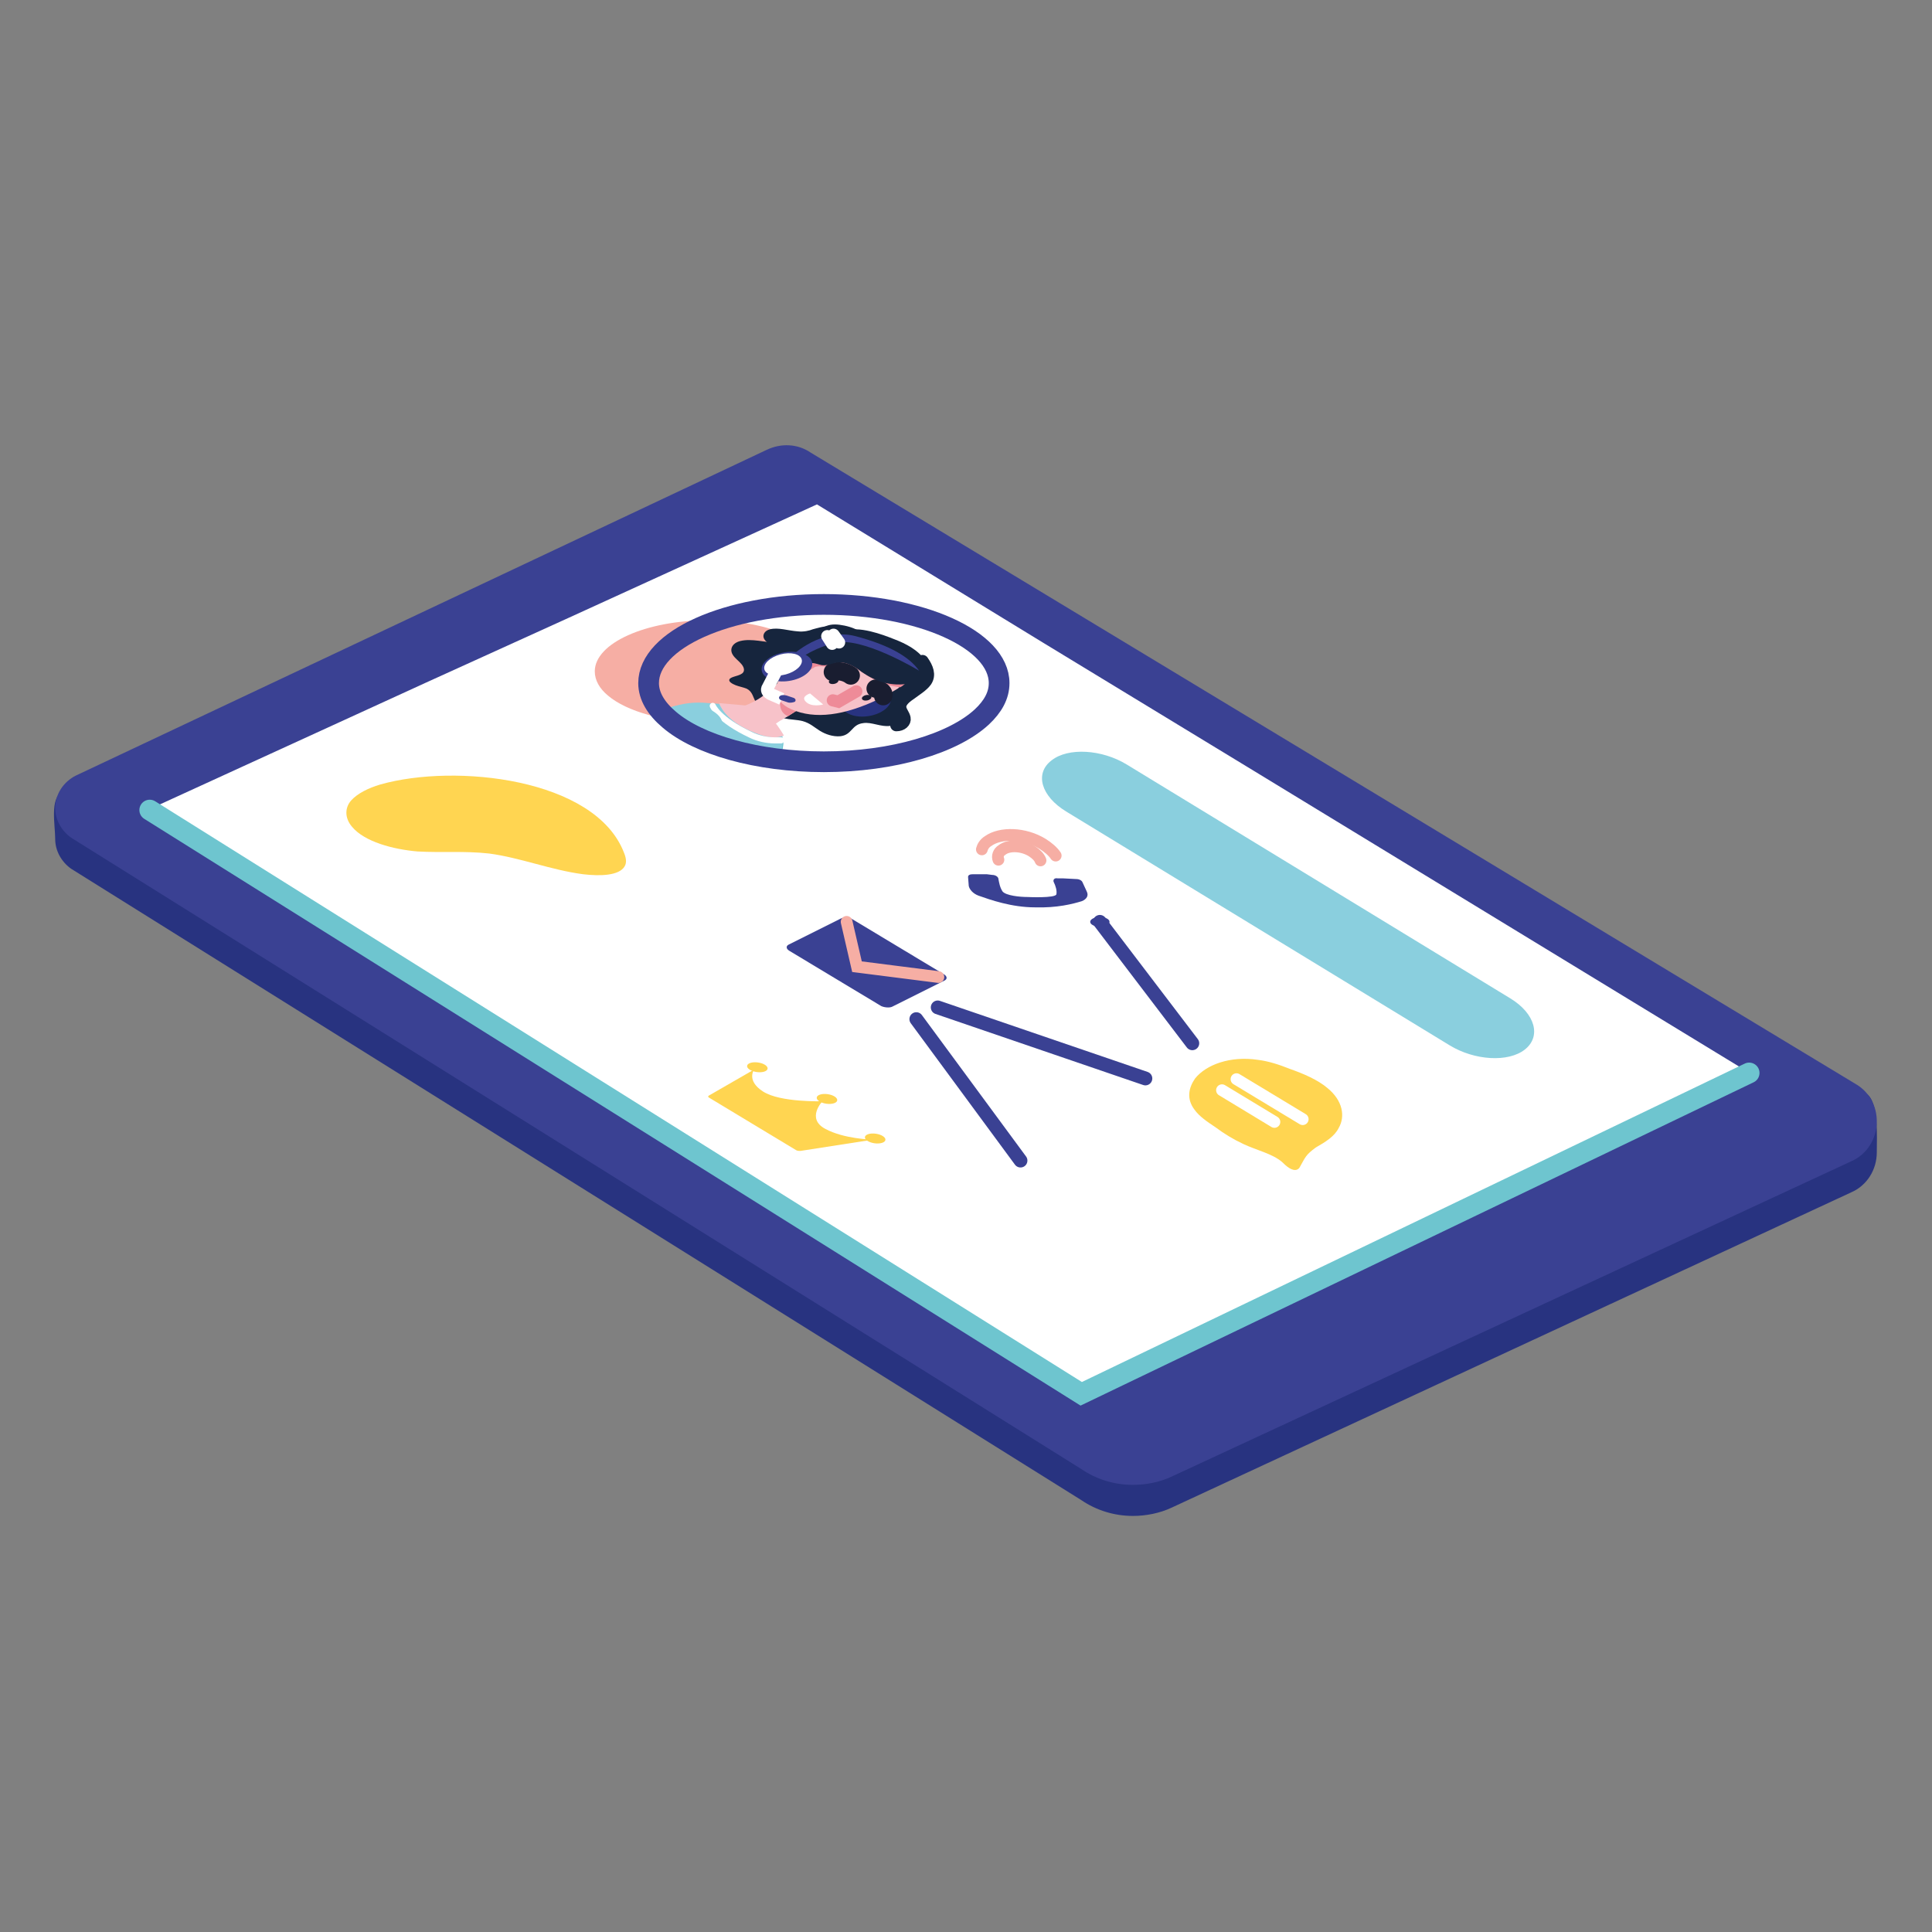 <?xml version="1.0" encoding="utf-8"?>
<!-- Generator: Adobe Illustrator 24.1.3, SVG Export Plug-In . SVG Version: 6.00 Build 0)  -->
<svg version="1.1" id="Lag_1" xmlns="http://www.w3.org/2000/svg" xmlns:xlink="http://www.w3.org/1999/xlink" x="0px" y="0px"
	 viewBox="0 0 280 280" style="enable-background:new 0 0 280 280;" xml:space="preserve">
<rect x="0" y="0" width="280" height="280" fill="#808080" stroke="none"/>
<style type="text/css">
	.st0{fill:none;stroke:#3A4193;stroke-width:1.701;stroke-linecap:round;stroke-miterlimit:10;}
	.st1{fill:none;stroke:#3A4193;stroke-width:3;stroke-linecap:round;stroke-miterlimit:10;}
	.st2{fill:#283380;}
	.st3{fill:#3A4193;}
	.st4{fill:#FFFFFF;}
	.st5{fill:none;stroke:#6EC5CF;stroke-width:3;stroke-linecap:round;stroke-miterlimit:10;}
	.st6{fill:none;stroke:#3A4193;stroke-width:2;stroke-linecap:round;stroke-miterlimit:10;}
	.st7{fill:#F6AEA4;}
	.st8{clip-path:url(#SVGID_2_);}
	.st9{fill:#6EC5CF;}
	.st10{fill:#8ACFDE;}
	.st11{fill:#F7C2C9;}
	.st12{fill:none;stroke:#FFFFFF;stroke-width:0.888;stroke-linecap:round;stroke-miterlimit:10;}
	.st13{fill:#16253D;}
	.st14{fill:#EE8B98;}
	.st15{fill:#191D30;}
	.st16{fill:none;stroke:#EE8B98;stroke-width:1.766;stroke-linecap:round;stroke-miterlimit:10;}
	.st17{fill:none;stroke:#191D30;stroke-width:2.649;stroke-linecap:round;stroke-miterlimit:10;}
	.st18{fill:none;stroke:#EE8B98;stroke-width:1.518;stroke-linecap:round;stroke-miterlimit:10;}
	.st19{fill:none;stroke:#16253D;stroke-width:1.766;stroke-linecap:round;stroke-miterlimit:10;}
	.st20{fill:none;stroke:#FFFFFF;stroke-width:1.776;stroke-miterlimit:10;}
	.st21{fill:none;stroke:#FFFFFF;stroke-width:1.776;stroke-linecap:round;stroke-miterlimit:10;}
	.st22{fill:#FFD551;}
	.st23{fill:none;stroke:#FFFFFF;stroke-width:1.701;stroke-linecap:round;stroke-miterlimit:10;}
	.st24{fill:none;stroke:#F6AEA4;stroke-width:1.701;stroke-linecap:round;stroke-miterlimit:10;}
</style>
<line class="st0" x1="178.1" y1="108.5" x2="160.6" y2="104.5"/>
<line class="st0" x1="170.9" y1="130" x2="147.2" y2="122.7"/>
<line class="st0" x1="156.6" y1="107.2" x2="175.1" y2="127.2"/>
<line class="st0" x1="142.1" y1="126.2" x2="157.1" y2="142.3"/>
<path class="st1" d="M171.1,153.4l-13.4-19.1L171.1,153.4z"/>
<path class="st1" d="M135.9,146l29.9,10.3L135.9,146z"/>
<path class="st2" d="M111.1,69.7L9,114.8c-1.8,0.9-1,4.8-1,6.8v0c0,1.7,0.9,3.3,2.3,4.3l146.4,91.5c2.2,1.5,4.8,2.3,7.5,2.3l0,0
	c1.9,0,3.9-0.4,5.6-1.2l98.5-45.7c2.3-1,3.7-3.3,3.7-5.8l0,0c0-2.2,0.3-7.3-1.5-8.5l-153-88.3C115.6,68.9,113.2,68.7,111.1,69.7z"/>
<path class="st3" d="M111.1,65.2L11,112.4c-1.8,0.9-3,2.7-3,4.7v0c0,1.7,0.9,3.3,2.3,4.3l146.4,91.5c2.2,1.5,4.8,2.3,7.5,2.3l0,0
	c1.9,0,3.9-0.4,5.6-1.2l98.5-45.7c2.3-1,3.7-3.3,3.7-5.8v0c0-2.2-1.1-4.2-2.9-5.3L117.5,65.6C115.6,64.3,113.2,64.2,111.1,65.2z"/>
<polygon class="st4" points="253.4,155.4 203,180 182.5,190 157.6,202.1 109.2,171.9 79.4,153.4 21.6,117.3 61.8,98.9 82.5,89.5 
	118.4,73.1 151.1,93.1 180.7,111.1 "/>
<polyline class="st5" points="21.7,117.4 156.7,202 253.5,155.5 "/>
<line class="st6" x1="159.4" y1="133.6" x2="172.8" y2="151.2"/>
<line class="st6" x1="166" y1="156.3" x2="135.9" y2="146"/>
<line class="st6" x1="132.8" y1="147.7" x2="147.9" y2="168.2"/>
<ellipse class="st3" cx="159.4" cy="133.6" rx="1.4" ry="0.7"/>
<path class="st7" d="M119,97.3c0,1.1-0.6,2.2-1.6,3.2c-2.7,2.5-8.3,4.2-14.8,4.2c-6.3,0-11.8-1.6-14.5-3.9c-1.2-1-1.9-2.2-1.9-3.5
	c0-4.1,7.4-7.4,16.4-7.4S119,93.2,119,97.3z"/>
<g>
	<defs>
		<path id="SVGID_1_" d="M144.8,99c0,1.8-0.9,3.4-2.5,4.9c-4.1,3.8-12.8,6.5-22.9,6.5c-9.7,0-18.2-2.5-22.4-6.1
			c-1.9-1.6-3-3.4-3-5.3c0-6.3,11.4-11.4,25.4-11.4S144.8,92.7,144.8,99z"/>
	</defs>
	<clipPath id="SVGID_2_">
		<use xlink:href="#SVGID_1_"  style="overflow:visible;"/>
	</clipPath>
	<g class="st8">
		<g>
			
				<ellipse transform="matrix(9.382629e-02 -0.996 0.996 9.382629e-02 -8.34 205.869)" class="st9" cx="108.9" cy="107.5" rx="2.5" ry="4.6"/>
			
				<ellipse transform="matrix(9.382629e-02 -0.996 0.996 9.382629e-02 -28.514 203.584)" class="st9" cx="97.6" cy="117.5" rx="1.8" ry="3.4"/>
			<path class="st9" d="M105.4,105.7c-2.2,1.6-9.6,8.9-10.8,10.8l6,2.1c0,0,9.9-7.2,12.4-9.5c2-1.8-2.8-2.8-4.8-3.1
				C107.6,105.9,105.7,105.5,105.4,105.7z"/>
		</g>
		<path class="st10" d="M103.9,115c-1.6,0.3-5.4,3-7.4,4.4c-0.7,0.5-1.1,0.8-1.1,0.8c-11.9-1-14.2-6.9-14.2-6.9
			c3.9-0.6,9.5-5.1,11.9-8c0.9-1.1,2.1-1.9,3.3-2.4c0.3-0.2,0.7-0.3,1-0.4c1.5-0.6,3.4-0.8,5.3-0.6l1.4,0.1l5.3,0.6
			c1.4,0.1,4,3.9,4,4.1c0.2,1.7-0.5,3-0.8,3.5c-0.3,0.6-0.8,1.1-1.6,2.6C110.4,114.1,106,114.5,103.9,115z"/>
		<path class="st9" d="M95.3,120.2c-11.9-1-14.2-6.9-14.2-6.9c3.9-0.6,9.5-5.1,11.9-8c0.9-1.1,2.1-1.9,3.3-2.4
			c1.5,1.3-2.7,4.7-3.6,5.5c-1.9,1.7-3.7,3.5-2.9,5.6c0.6,1.4,2.4,2.7,4.1,3.9c0.8,0.6,1.6,1.1,2.4,1.7
			C95.8,119.9,95.3,120.2,95.3,120.2z"/>
		<path class="st11" d="M113.6,106.6c-0.9,0.4-2.3,0.4-4.2-0.4c-3.6-1.4-4.8-3.3-5.2-4.3l5.6,0.5
			C111.1,102.5,113.6,106.5,113.6,106.6z"/>
		<path class="st12" d="M103.3,102.3c0,0,0.8,2,5.5,4.2c1,0.5,2.3,0.8,3.5,0.8c0.6,0,0.9,0,0.9,0"/>
		<g>
			
				<ellipse transform="matrix(9.382629e-02 -0.996 0.996 9.382629e-02 -13.561 194.514)" class="st10" cx="100.1" cy="104.7" rx="2.5" ry="4.6"/>
			
				<ellipse transform="matrix(9.382629e-02 -0.996 0.996 9.382629e-02 -35.986 184.3)" class="st10" cx="83.2" cy="111.9" rx="1.8" ry="3.4"/>
			<path class="st10" d="M97.6,102.4c-3.1,1-14.6,6.6-16.8,8.1l4.7,2.9c0,0,13.8-4.9,17.6-6.6c3-1.3-1.2-3-3-3.6
				C99.7,103,98,102.3,97.6,102.4z"/>
		</g>
		<path class="st13" d="M129.5,92.6c1.9,0.7,3.6,1.7,4.4,2.9c0.8,1.1,0.7,2.4-0.4,3.4c-1.2,1.1-3.5,1.9-3.6,3.3
			c0,0.6,0.3,1.1,0.4,1.7s-0.3,1.2-1.3,1.3c-1.3,0.2-2.7-0.6-3.9-0.4c-1.7,0.2-1.6,1.7-3.3,1.9c-1.1,0.1-2.2-0.3-3-0.8
			c-0.8-0.5-1.4-1.1-2.5-1.4c-0.8-0.2-1.8-0.2-2.7-0.4c-1.6-0.4-2.4-1.5-2.2-2.3c0.2-0.9,1.3-1.6,2.4-2.1c2.5-1.3,5.6-2.2,6.9-4
			c0.8-1.1,0-3.4,1.7-4.2C124.3,90.6,128,92,129.5,92.6z"/>
		<path class="st13" d="M121,90.5c-1.8,0-2.6,1.2-3.8,1.9c-1.1,0.6-2.7,0.9-4.4,0.8c-1.9-0.1-3.9-0.7-5.5-0.3
			c-1.2,0.3-1.6,1.2-1.1,2c0.3,0.5,0.9,0.9,1.3,1.4c0.4,0.5,0.5,1.1-0.1,1.4c-0.5,0.3-1.6,0.4-1.7,0.8c-0.1,0.3,0.4,0.6,0.9,0.8
			s1.1,0.3,1.6,0.5c0.8,0.4,0.9,1.1,1.2,1.7c0.6,1,2.6,2,4.5,1.8c1.1-0.1,1.9-0.6,2.5-1.1c2.1-1.5,3.5-3.3,4.2-5.2
			c0.5-1.4,0.7-3,2.6-3.9c0.5-0.2,1-0.4,1.3-0.7C125.8,91.5,122.6,90.5,121,90.5z"/>
		<path class="st11" d="M116.7,102.2l-2.5,1.6l-1.2,0.7l-0.9,0.6c0,0-4,0-4.5-2.7c0,0,2.1-0.7,3.4-1.9c1-0.9,2.1-1.8,2.9-2.6
			c0.3-0.3,0.7-0.5,1.2-0.6C117.4,96.7,121.1,98.6,116.7,102.2z"/>
		<path class="st14" d="M116.7,102.2l-2.5,1.6c-2.6-1.1-0.1-5.5,0.8-6.5C117.4,96.7,121.1,98.6,116.7,102.2z"/>
		
			<ellipse transform="matrix(0.988 -0.153 0.153 0.988 -14.104 20.446)" class="st2" cx="125.6" cy="101.7" rx="3.6" ry="2.1"/>
		<path class="st11" d="M115.6,95.2c-0.3,0.2-0.5,0.4-0.7,0.5c0,0-0.1,0.1-0.1,0.1c-0.2,0.3-0.8,0.8-1.3,1.6
			c-0.1,0.1-0.2,0.3-0.3,0.4c-0.9,1.6-1.4,3.7,1.5,5c3.4,1.5,7.7,0.9,12.7-1.5c1.1-0.5,2-1.1,2.7-1.5c0,0,0.1,0,0.1-0.1
			c0.1-0.1,0.2-0.1,0.3-0.2c0.8-0.6,1.2-1.3,1.1-2.1c0-0.2-0.1-0.3-0.1-0.5c-0.2-0.7-0.8-1.3-1.8-1.9c-1.2-0.7-2.8-1.5-4.7-2
			C121.3,92,117.3,94,115.6,95.2z"/>
		
			<ellipse transform="matrix(0.982 -0.188 0.188 0.982 -16.382 24.415)" class="st15" cx="120.8" cy="98.8" rx="0.7" ry="0.4"/>
		
			<ellipse transform="matrix(0.982 -0.188 0.188 0.982 -16.76 25.358)" class="st15" cx="125.6" cy="101.2" rx="0.7" ry="0.4"/>
		<path class="st14" d="M113.8,96.5c-0.2,0.2-0.3,0.4-0.3,0.7c0,0.1,0,0.1,0.1,0.2c0.1,0.2,0.3,0.3,0.7,0.4c0,0,0,0,0.1,0
			c0.4,0.1,0.9,0,1.3-0.1c0.8-0.2,1.6-0.5,2.2-0.9c0.1-0.1,0.3-0.2,0.5-0.2c0.4-0.1,0.9,0,1.3,0c0.5,0,0.9-0.2,1.3-0.3
			c0.8-0.2,1.8,0,2.5,0.3c0.7,0.3,1.3,0.7,1.9,1.1c1.4,1,3.2,1.7,5.1,1.9c0.1-0.1,0.2-0.1,0.3-0.2c0.8-0.6,1.2-1.3,1.1-2.1
			c0-0.2-0.1-0.3-0.1-0.5c-0.5-0.3-1-0.6-1.5-0.9c-1.7-0.9-3.9-1.4-6.1-1.5c-2.2-0.1-4.4,0.1-6.3,0.5c-0.4,0.1-0.8,0.2-1.1,0.3
			c-0.6,0.2-1.1,0.3-1.6,0.6C114.4,96,114.1,96.2,113.8,96.5z"/>
		<polyline class="st16" points="124.1,100.2 121.5,101.7 120.7,101.5 		"/>
		<path class="st4" d="M117.4,100.5l1.9,1.6c0,0-1.8,0.5-2.6-0.5C116.1,100.9,117.4,100.5,117.4,100.5z"/>
		<path class="st17" d="M126.9,99.8c0,0,1.4,0.3,1.1,1.1"/>
		<path class="st17" d="M123.3,97.9c0,0-1.1-0.9-2.6-0.5"/>
		<path class="st13" d="M128.4,99c-1.4-0.3-2.6-1-3.5-1.6c-0.9-0.7-2.1-1.5-3.5-1.4c-0.8,0.1-1.4,0.5-2.3,0.4
			c-0.5-0.1-0.9-0.3-1.4-0.3c-0.8-0.1-1.6,0.3-2.4,0.2c-0.7-0.1-1-0.6-0.8-0.9c0.1-0.3,0.6-0.6,1.1-0.8c1.7-0.8,3.7-1.6,6-1.9
			s5.1-0.2,7.2,0.7c1.3,0.5,2.3,1.3,3.2,2.1c0.7,0.6,1.3,1.3,1.4,1.9C133.7,98.8,131.2,99.6,128.4,99z"/>
		<g>
			<path class="st11" d="M116,96.3c0.1,0,0.2,0,0.2-0.1c0-0.2,0-0.4-0.2-0.6c-0.3-0.2-0.7-0.3-1.1-0.2s-0.6,0.1-0.8,0.3
				c-0.6,0.3-1,0.8-1,1.3c0,0.1,0,0.2,0.1,0.3c0.2,0.1,0.5,0.2,0.8,0.2s0.5-0.1,0.6-0.2c0.7-0.3,1.2-0.7,1.6-1.1"/>
			<path class="st18" d="M115.8,96.2c0,0-0.1-0.5-1-0.5c-0.5,0-0.9,0.3-1,0.6"/>
		</g>
		<path class="st13" d="M115.6,91.5c-1.4-0.1-2.8-0.6-4-0.3c-0.8,0.2-1.1,0.8-0.9,1.3c0.2,0.5,0.9,0.9,1.6,1.3
			c0.5,0.2,1.1,0.5,1.7,0.5c0.5,0.1,1.1,0,1.6-0.1c1.2-0.2,2.2-0.7,2.8-1.2c0.4-0.4,2.6-1.9,1.6-2.2c-0.5-0.1-1.8,0.3-2.2,0.4
			C117.3,91.4,116.5,91.6,115.6,91.5z"/>
		<path class="st19" d="M133.7,95.8c0.7,1,1.1,2,0.5,2.9c-0.5,0.7-1.5,1.3-2.3,1.9c-0.9,0.6-1.6,1.3-1.4,2.1
			c0.1,0.5,0.5,0.9,0.6,1.4c0.1,0.5-0.4,1-1.2,1"/>
		<ellipse transform="matrix(0.988 -0.153 0.153 0.988 -13.462 18.626)" class="st3" cx="114.1" cy="96.6" rx="3.7" ry="2.1"/>
		<path class="st20" d="M112.6,97.1l-1.4,2.7c-0.1,0.3,0.1,0.6,0.5,0.8l1.6,0.7"/>
		<path class="st3" d="M114.2,101.8l-0.9-0.3c-0.4-0.1-0.5-0.4-0.3-0.6l0,0c0.2-0.2,0.6-0.2,1-0.1l0.9,0.3c0.4,0.1,0.5,0.4,0.3,0.6
			l0,0C115,101.8,114.5,101.9,114.2,101.8z"/>
		<path class="st3" d="M114.8,95c0,0,4.3-4.1,9.2-2.8s7.8,3,9.2,5c0,0-8.4-5.1-12.3-4c-3.9,1-5.9,3-5.9,3"/>
		<ellipse transform="matrix(0.966 -0.258 0.258 0.966 -21 32.551)" class="st4" cx="113.5" cy="96.3" rx="2.8" ry="1.5"/>
		<line class="st21" x1="120.8" y1="92" x2="121.6" y2="93.1"/>
		<line class="st21" x1="119.9" y1="92.2" x2="120.6" y2="93.3"/>
	</g>
</g>
<path class="st1" d="M144.8,99c0,1.8-0.9,3.4-2.5,4.9c-4.1,3.8-12.8,6.5-22.9,6.5c-9.7,0-18.2-2.5-22.4-6.1c-1.9-1.6-3-3.4-3-5.3
	c0-6.3,11.4-11.4,25.4-11.4S144.8,92.7,144.8,99z"/>
<g>
	<path class="st22" d="M194,163.5c1-1.7,0.6-4-1.6-5.8c-1.4-1.2-3.5-2.1-5.5-2.8c-1.5-0.6-3-1.1-4.6-1.3c-4-0.6-7.5,0.7-9.1,2.7
		c-0.9,1.3-1.3,2.9-0.1,4.5c0.7,1,1.9,1.8,3.1,2.6c1.2,0.9,2.5,1.7,4,2.4c1.9,0.9,4.2,1.4,5.6,2.6c0.6,0.6,1.5,1.4,2.2,1.1
		c0.2-0.1,0.3-0.2,0.4-0.4c0.8-1.4,0.8-1.7,2.3-2.8C192.1,165.5,193.4,164.7,194,163.5z"/>
	<line class="st23" x1="188.8" y1="162.2" x2="179.2" y2="156.4"/>
	<line class="st23" x1="177.1" y1="158" x2="184.7" y2="162.6"/>
</g>
<g>
	<path class="st3" d="M127.7,145.8l-13.3-8c-0.5-0.3-0.5-0.7-0.1-0.9l7.6-3.8c0.4-0.2,1.2-0.2,1.6,0.1l13.3,8
		c0.5,0.3,0.5,0.7,0.1,0.9l-7.6,3.8C128.9,146.1,128.1,146,127.7,145.8z"/>
	<polyline class="st24" points="136,141.6 124.2,140.1 122.7,133.6 	"/>
</g>
<g>
	<path class="st3" d="M143,126.7l0.8,0.1c0.5,0,0.9,0.3,0.9,0.6c0.1,0.5,0.2,1.2,0.6,1.8c0.5,0.6,2.5,0.8,3.6,0.8
		c0,0,4.1,0.2,4.2-0.4c0.1-0.5-0.1-1.2-0.4-1.8c-0.1-0.3,0.1-0.6,0.6-0.5l0.8,0l1.9,0.1c0.4,0,0.8,0.2,0.9,0.5l0.6,1.3
		c0.3,0.6,0,1.1-0.7,1.4c-1.3,0.4-3.6,1-6.8,0.9c-3.4,0-6.5-1.1-8.2-1.7c-0.8-0.3-1.3-0.9-1.4-1.4l-0.1-1.3c0-0.3,0.3-0.4,0.7-0.4
		L143,126.7z"/>
	<path class="st24" d="M144.7,124.6c-0.2-0.5,0-1.1,0.5-1.4c1-0.8,3-0.7,4.4,0.2c0.6,0.4,1,0.8,1.2,1.3"/>
	<path class="st24" d="M142.3,123.1c0.1-0.4,0.4-0.9,0.9-1.2c1.8-1.3,5.3-1.2,7.9,0.4c0.8,0.5,1.5,1.1,1.9,1.7"/>
</g>
<path class="st10" d="M154.5,117.6l55.6,33.9c3.6,2.2,8.5,2.5,10.9,0.6v0c2.4-1.9,1.5-5.2-2.1-7.4l-55.6-33.9
	c-3.6-2.2-8.5-2.5-10.9-0.6v0C149.9,112.1,150.9,115.4,154.5,117.6z"/>
<g>
	<path class="st22" d="M119.6,163.6c-2.8-1.5-0.4-4-0.4-4s-6.1,0.2-8.6-1.4c-2.5-1.6-1.3-3.2-1.3-3.2l-6.6,3.8
		c-0.1,0.1-0.1,0.2,0.1,0.3l6.3,3.8l6.3,3.8c0.2,0.1,0.4,0.1,0.6,0.1l10.3-1.6C126.2,165.1,122.4,165.1,119.6,163.6z"/>
	
		<ellipse transform="matrix(0.139 -0.99 0.99 0.139 -58.654 241.874)" class="st22" cx="109.8" cy="154.7" rx="0.7" ry="1.5"/>
	<ellipse transform="matrix(0.139 -0.99 0.99 0.139 -54.535 255.924)" class="st22" cx="120" cy="159.3" rx="0.7" ry="1.5"/>
	
		<ellipse transform="matrix(0.139 -0.99 0.99 0.139 -54.152 267.695)" class="st22" cx="126.9" cy="165" rx="0.7" ry="1.5"/>
</g>
<path class="st22" d="M90.4,123.5c0.3,0.7,0.5,1.5,0.1,2.1c-0.8,1.3-3.5,1.4-6,1.1c-4.6-0.6-9.1-2.4-13.6-3
	c-3.6-0.4-6.9-0.1-10.4-0.3c-3.5-0.3-7.7-1.4-9.5-3.6c-1.1-1.3-1-2.8-0.1-3.8s2.5-1.8,4.2-2.3C66,110.6,86.2,112.8,90.4,123.5z"/>
</svg>
